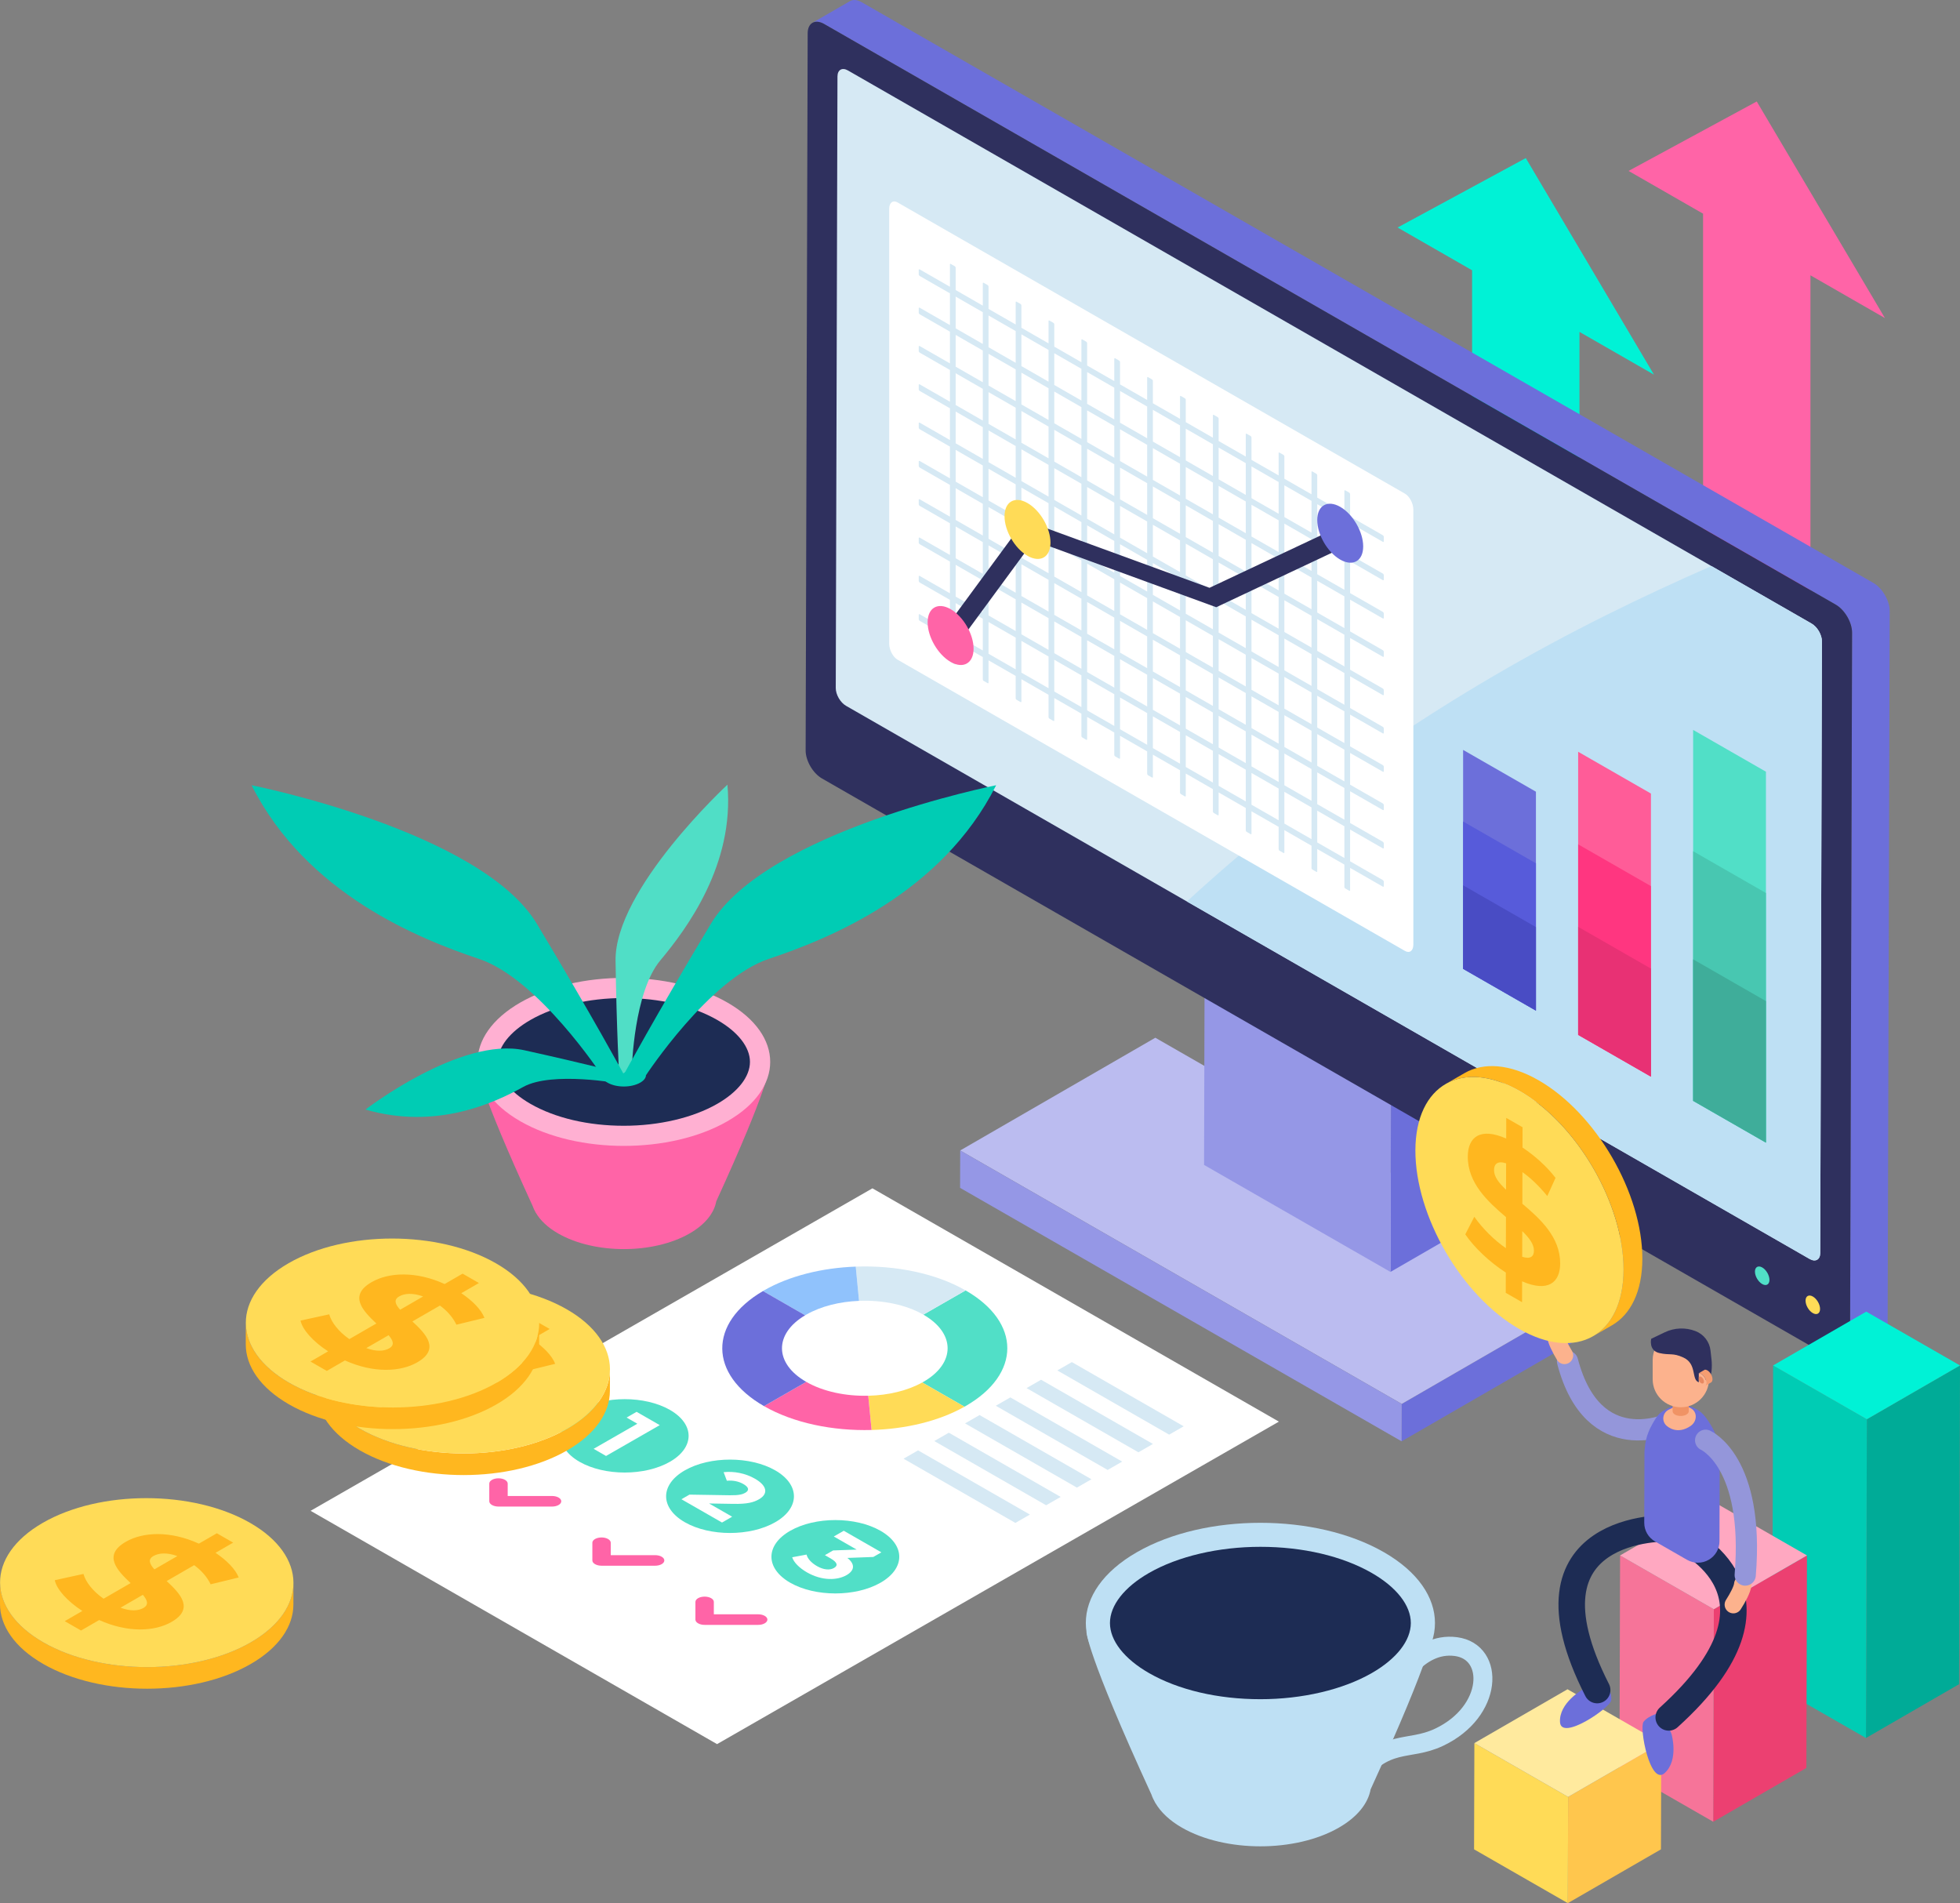 <?xml version="1.0" encoding="UTF-8"?>
<svg width="103px" height="100px" viewBox="0 0 103 100" version="1.1" xmlns="http://www.w3.org/2000/svg" xmlns:xlink="http://www.w3.org/1999/xlink">
    <rect x="0" y="0" width="103" height="100" fill="#808080" stroke="none"/>
    <title>Group 82</title>
    <g id="Page-1" stroke="none" stroke-width="1" fill="none" fill-rule="evenodd">
        <g id="Mining-and-construction" transform="translate(-533, -212)">
            <g id="Group-82" transform="translate(533, 212)">
                <polyline id="Fill-6" fill="#00F2D6" points="86.918 19.687 80.182 8.306 73.445 11.955 77.36 14.202 77.36 40.861 83.003 44.099 83.003 17.44 86.918 19.687"></polyline>
                <polyline id="Fill-7" fill="#FF64A7" points="99.055 16.713 92.319 5.332 85.583 8.981 89.498 11.228 89.498 37.886 95.141 41.125 95.141 14.466 99.055 16.713"></polyline>
                <polyline id="Fill-8" fill="#6C6FDA" points="73.662 73.768 83.916 67.844 83.91 69.809 73.656 75.733 73.662 73.768"></polyline>
                <polyline id="Fill-9" fill="#BBBCF0" points="50.459 60.451 60.713 54.527 83.916 67.844 73.662 73.768 50.459 60.451"></polyline>
                <polyline id="Fill-10" fill="#9597E6" points="73.662 73.768 73.656 75.733 50.453 62.416 50.459 60.451 73.662 73.768"></polyline>
                <polyline id="Fill-11" fill="#6C6FDA" points="73.107 53.845 76.304 51.999 76.267 64.986 73.07 66.833 73.107 53.845"></polyline>
                <polyline id="Fill-12" fill="#9597E6" points="73.107 53.845 73.07 66.833 63.274 61.21 63.311 48.223 73.107 53.845"></polyline>
                <path d="M98.445,30.628 L45.285,0.118 C45.045,-0.02 44.827,-0.033 44.67,0.058 L42.695,1.199 C42.852,1.109 43.07,1.121 43.309,1.259 L96.47,31.769 C96.945,32.043 97.331,32.704 97.329,33.248 L97.222,70.927 C97.221,71.197 97.125,71.386 96.971,71.475 L98.946,70.334 C99.101,70.245 99.196,70.055 99.197,69.785 L99.305,32.106 C99.306,31.563 98.921,30.901 98.445,30.628" id="Fill-13" fill="#6C6FDA"></path>
                <path d="M96.47,31.769 C96.945,32.043 97.331,32.704 97.329,33.248 L97.222,70.927 C97.22,71.471 96.832,71.688 96.356,71.415 L43.197,40.905 C42.72,40.632 42.335,39.971 42.337,39.427 L42.444,1.747 C42.446,1.204 42.833,0.986 43.309,1.259 L96.47,31.769" id="Fill-14" fill="#2F305E"></path>
                <path d="M95.266,68.125 C95.477,68.246 95.647,68.538 95.646,68.779 C95.645,69.02 95.475,69.117 95.264,68.995 C95.054,68.876 94.883,68.583 94.884,68.341 C94.884,68.1 95.057,68.005 95.266,68.125" id="Fill-15" fill="#FFDB57"></path>
                <path d="M95.745,33.705 L95.655,65.843 C95.652,66.188 95.409,66.327 95.103,66.155 L44.467,37.091 C44.161,36.918 43.917,36.497 43.92,36.149 L44.01,4.015 C44.013,3.667 44.257,3.527 44.562,3.703 L89.937,29.743 L95.198,32.764 C95.504,32.939 95.748,33.36 95.745,33.705" id="Fill-16" fill="#D6E9F4"></path>
                <path d="M95.745,33.705 L95.655,65.843 C95.652,66.188 95.409,66.327 95.103,66.155 L62.373,47.368 C68.919,41.338 76.474,36.272 84.404,32.323 C86.228,31.415 88.075,30.557 89.937,29.743 L95.198,32.764 C95.504,32.939 95.748,33.36 95.745,33.705" id="Fill-17" fill="#BEE0F4"></path>
                <path d="M92.607,66.598 C92.818,66.719 92.987,67.011 92.987,67.253 C92.986,67.494 92.815,67.591 92.604,67.469 C92.395,67.349 92.224,67.056 92.224,66.815 C92.225,66.574 92.397,66.478 92.607,66.598" id="Fill-18" fill="#51DFC7"></path>
                <path d="M73.832,49.966 L47.169,34.664 C46.926,34.524 46.728,34.149 46.728,33.826 L46.728,10.969 C46.728,10.646 46.926,10.498 47.169,10.637 L73.832,25.939 C74.075,26.079 74.273,26.454 74.273,26.778 L74.273,49.635 C74.273,49.958 74.075,50.106 73.832,49.966" id="Fill-19" fill="#FFFFFF"></path>
                <path d="M70.649,28.978 L69.222,28.159 L69.222,26.491 L70.649,27.31 L70.649,28.978 Z M70.649,30.991 L69.222,30.172 L69.222,28.504 L70.649,29.323 L70.649,30.991 Z M70.649,33.004 L69.222,32.185 L69.222,30.517 L70.649,31.336 L70.649,33.004 Z M70.649,35.017 L69.222,34.199 L69.222,32.531 L70.649,33.35 L70.649,35.017 Z M70.649,37.031 L69.222,36.212 L69.222,34.544 L70.649,35.363 L70.649,37.031 Z M70.649,39.044 L69.222,38.226 L69.222,36.558 L70.649,37.376 L70.649,39.044 Z M70.649,41.058 L69.222,40.239 L69.222,38.571 L70.649,39.39 L70.649,41.058 Z M70.649,43.071 L69.222,42.252 L69.222,40.584 L70.649,41.403 L70.649,43.071 Z M70.649,45.084 L69.222,44.265 L69.222,42.597 L70.649,43.416 L70.649,45.084 Z M67.495,43.274 L67.495,41.606 L68.921,42.425 L68.921,44.093 L67.495,43.274 Z M65.767,42.283 L65.767,40.615 L67.194,41.433 L67.194,43.101 L65.767,42.283 Z M64.04,41.291 L64.04,39.623 L65.466,40.442 L65.466,42.11 L64.04,41.291 Z M62.313,40.3 L62.313,38.632 L63.739,39.451 L63.739,41.118 L62.313,40.3 Z M60.585,39.308 L60.585,37.64 L62.012,38.459 L62.012,40.127 L60.585,39.308 Z M58.858,38.317 L58.858,36.649 L60.285,37.468 L60.285,39.136 L58.858,38.317 Z M57.13,37.326 L57.13,35.658 L58.557,36.476 L58.557,38.144 L57.13,37.326 Z M55.403,36.334 L55.403,34.666 L56.829,35.485 L56.829,37.153 L55.403,36.334 Z M53.676,35.343 L53.676,33.675 L55.102,34.494 L55.102,36.161 L53.676,35.343 Z M51.948,34.351 L51.948,32.683 L53.375,33.502 L53.375,35.17 L51.948,34.351 Z M50.221,33.36 L50.221,31.692 L51.647,32.511 L51.647,34.179 L50.221,33.36 Z M50.221,29.679 L51.647,30.497 L51.647,32.165 L50.221,31.347 L50.221,29.679 Z M50.221,27.665 L51.647,28.484 L51.647,30.152 L50.221,29.333 L50.221,27.665 Z M50.221,25.652 L51.647,26.471 L51.647,28.139 L50.221,27.32 L50.221,25.652 Z M50.221,23.639 L51.647,24.457 L51.647,26.125 L50.221,25.307 L50.221,23.639 Z M50.221,21.625 L51.647,22.444 L51.647,24.112 L50.221,23.293 L50.221,21.625 Z M50.221,19.612 L51.647,20.431 L51.647,22.099 L50.221,21.28 L50.221,19.612 Z M50.221,17.599 L51.647,18.417 L51.647,20.085 L50.221,19.267 L50.221,17.599 Z M50.221,15.585 L51.647,16.404 L51.647,18.072 L50.221,17.253 L50.221,15.585 Z M53.375,17.396 L53.375,19.064 L51.948,18.245 L51.948,16.577 L53.375,17.396 Z M55.102,18.387 L55.102,20.055 L53.676,19.236 L53.676,17.568 L55.102,18.387 Z M56.829,19.379 L56.829,21.047 L55.403,20.228 L55.403,18.56 L56.829,19.379 Z M58.557,20.37 L58.557,22.038 L57.13,21.219 L57.13,19.551 L58.557,20.37 Z M60.285,21.361 L60.285,23.029 L58.858,22.21 L58.858,20.543 L60.285,21.361 Z M62.012,22.353 L62.012,24.021 L60.585,23.202 L60.585,21.534 L62.012,22.353 Z M63.739,23.344 L63.739,25.012 L62.313,24.193 L62.313,22.525 L63.739,23.344 Z M65.466,24.335 L65.466,26.004 L64.04,25.185 L64.04,23.517 L65.466,24.335 Z M67.194,25.327 L67.194,26.995 L65.767,26.176 L65.767,24.508 L67.194,25.327 Z M67.495,29.181 L67.495,27.513 L68.921,28.332 L68.921,30 L67.495,29.181 Z M67.495,31.194 L67.495,29.526 L68.921,30.345 L68.921,32.013 L67.495,31.194 Z M67.495,33.207 L67.495,31.54 L68.921,32.358 L68.921,34.026 L67.495,33.207 Z M67.495,35.221 L67.495,33.553 L68.921,34.372 L68.921,36.04 L67.495,35.221 Z M67.495,37.234 L67.495,35.566 L68.921,36.385 L68.921,38.053 L67.495,37.234 Z M67.495,39.247 L67.495,37.579 L68.921,38.398 L68.921,40.066 L67.495,39.247 Z M67.495,39.593 L68.921,40.411 L68.921,42.079 L67.495,41.261 L67.495,39.593 Z M65.767,38.601 L67.194,39.42 L67.194,41.088 L65.767,40.269 L65.767,38.601 Z M64.04,37.61 L65.466,38.429 L65.466,40.096 L64.04,39.278 L64.04,37.61 Z M62.313,36.619 L63.739,37.437 L63.739,39.105 L62.313,38.286 L62.313,36.619 Z M60.585,35.627 L62.012,36.446 L62.012,38.114 L60.585,37.295 L60.585,35.627 Z M58.858,34.636 L60.285,35.454 L60.285,37.122 L58.858,36.304 L58.858,34.636 Z M57.13,33.644 L58.557,34.463 L58.557,36.131 L57.13,35.312 L57.13,33.644 Z M55.403,32.653 L56.829,33.472 L56.829,35.139 L55.403,34.321 L55.403,32.653 Z M53.676,31.661 L55.102,32.48 L55.102,34.148 L53.676,33.329 L53.676,31.661 Z M53.375,31.489 L53.375,33.157 L51.948,32.338 L51.948,30.67 L53.375,31.489 Z M53.375,29.476 L53.375,31.144 L51.948,30.325 L51.948,28.657 L53.375,29.476 Z M53.375,27.462 L53.375,29.13 L51.948,28.311 L51.948,26.643 L53.375,27.462 Z M53.375,25.449 L53.375,27.117 L51.948,26.298 L51.948,24.63 L53.375,25.449 Z M53.375,23.435 L53.375,25.103 L51.948,24.285 L51.948,22.617 L53.375,23.435 Z M53.375,21.422 L53.375,23.09 L51.948,22.271 L51.948,20.603 L53.375,21.422 Z M53.375,21.077 L51.948,20.258 L51.948,18.59 L53.375,19.409 L53.375,21.077 Z M55.102,22.068 L53.676,21.25 L53.676,19.582 L55.102,20.4 L55.102,22.068 Z M56.829,23.06 L55.403,22.241 L55.403,20.573 L56.829,21.392 L56.829,23.06 Z M58.557,24.051 L57.13,23.232 L57.13,21.565 L58.557,22.383 L58.557,24.051 Z M60.285,25.043 L58.858,24.224 L58.858,22.556 L60.285,23.375 L60.285,25.043 Z M62.012,26.034 L60.585,25.215 L60.585,23.547 L62.012,24.366 L62.012,26.034 Z M63.739,27.025 L62.313,26.207 L62.313,24.539 L63.739,25.357 L63.739,27.025 Z M65.466,28.017 L64.04,27.198 L64.04,25.53 L65.466,26.349 L65.466,28.017 Z M65.767,28.19 L65.767,26.522 L67.194,27.34 L67.194,29.008 L65.767,28.19 Z M65.767,30.203 L65.767,28.535 L67.194,29.354 L67.194,31.022 L65.767,30.203 Z M65.767,32.216 L65.767,30.548 L67.194,31.367 L67.194,33.035 L65.767,32.216 Z M65.767,34.229 L65.767,32.561 L67.194,33.38 L67.194,35.048 L65.767,34.229 Z M65.767,36.243 L65.767,34.575 L67.194,35.393 L67.194,37.061 L65.767,36.243 Z M65.767,36.588 L67.194,37.407 L67.194,39.075 L65.767,38.256 L65.767,36.588 Z M64.04,35.596 L65.466,36.415 L65.466,38.083 L64.04,37.265 L64.04,35.596 Z M62.313,34.605 L63.739,35.424 L63.739,37.092 L62.313,36.273 L62.313,34.605 Z M60.585,33.614 L62.012,34.433 L62.012,36.101 L60.585,35.282 L60.585,33.614 Z M58.858,32.622 L60.285,33.441 L60.285,35.109 L58.858,34.29 L58.858,32.622 Z M57.13,31.631 L58.557,32.45 L58.557,34.118 L57.13,33.299 L57.13,31.631 Z M55.403,30.64 L56.829,31.458 L56.829,33.126 L55.403,32.308 L55.403,30.64 Z M55.102,30.467 L55.102,32.135 L53.676,31.316 L53.676,29.648 L55.102,30.467 Z M55.102,28.453 L55.102,30.121 L53.676,29.303 L53.676,27.635 L55.102,28.453 Z M55.102,26.44 L55.102,28.108 L53.676,27.29 L53.676,25.621 L55.102,26.44 Z M55.102,24.427 L55.102,26.095 L53.676,25.276 L53.676,23.608 L55.102,24.427 Z M55.102,24.082 L53.676,23.263 L53.676,21.595 L55.102,22.414 L55.102,24.082 Z M56.829,25.073 L55.403,24.254 L55.403,22.586 L56.829,23.405 L56.829,25.073 Z M58.557,26.065 L57.13,25.246 L57.13,23.578 L58.557,24.397 L58.557,26.065 Z M60.285,27.056 L58.858,26.237 L58.858,24.569 L60.285,25.388 L60.285,27.056 Z M62.012,28.047 L60.585,27.228 L60.585,25.56 L62.012,26.379 L62.012,28.047 Z M63.739,29.039 L62.313,28.22 L62.313,26.552 L63.739,27.371 L63.739,29.039 Z M64.04,29.211 L64.04,27.543 L65.466,28.362 L65.466,30.03 L64.04,29.211 Z M64.04,31.225 L64.04,29.557 L65.466,30.375 L65.466,32.043 L64.04,31.225 Z M64.04,33.238 L64.04,31.57 L65.466,32.389 L65.466,34.057 L64.04,33.238 Z M64.04,33.583 L65.466,34.402 L65.466,36.07 L64.04,35.251 L64.04,33.583 Z M62.313,32.592 L63.739,33.411 L63.739,35.078 L62.313,34.26 L62.313,32.592 Z M60.585,31.601 L62.012,32.419 L62.012,34.087 L60.585,33.268 L60.585,31.601 Z M58.858,30.609 L60.285,31.428 L60.285,33.096 L58.858,32.277 L58.858,30.609 Z M57.13,29.618 L58.557,30.436 L58.557,32.104 L57.13,31.285 L57.13,29.618 Z M56.829,29.445 L56.829,31.113 L55.403,30.294 L55.403,28.626 L56.829,29.445 Z M56.829,27.432 L56.829,29.1 L55.403,28.281 L55.403,26.613 L56.829,27.432 Z M56.829,27.086 L55.403,26.268 L55.403,24.6 L56.829,25.418 L56.829,27.086 Z M58.557,28.078 L57.13,27.259 L57.13,25.591 L58.557,26.41 L58.557,28.078 Z M60.285,29.069 L58.858,28.25 L58.858,26.583 L60.285,27.401 L60.285,29.069 Z M62.012,30.06 L60.585,29.242 L60.585,27.574 L62.012,28.393 L62.012,30.06 Z M62.313,30.233 L62.313,28.565 L63.739,29.384 L63.739,31.052 L62.313,30.233 Z M62.313,30.578 L63.739,31.397 L63.739,33.065 L62.313,32.247 L62.313,30.578 Z M60.585,29.587 L62.012,30.406 L62.012,32.074 L60.585,31.255 L60.585,29.587 Z M58.557,30.091 L57.13,29.272 L57.13,27.604 L58.557,28.423 L58.557,30.091 Z M58.858,28.596 L60.285,29.415 L60.285,31.082 L58.858,30.264 L58.858,28.596 Z M68.921,26.318 L68.921,27.986 L67.495,27.168 L67.495,25.5 L68.921,26.318 Z M72.668,28.469 C72.697,28.485 72.721,28.472 72.721,28.438 L72.721,28.215 C72.721,28.181 72.697,28.14 72.668,28.123 L70.949,27.137 L70.949,25.965 C70.949,25.936 70.929,25.9 70.903,25.885 L70.695,25.766 C70.669,25.751 70.649,25.763 70.649,25.792 L70.649,26.964 L69.222,26.146 L69.222,24.974 C69.222,24.944 69.201,24.909 69.176,24.894 L68.968,24.775 C68.942,24.76 68.921,24.772 68.921,24.801 L68.921,25.973 L67.495,25.154 L67.495,23.982 C67.495,23.953 67.474,23.917 67.449,23.903 L67.24,23.783 C67.214,23.768 67.194,23.78 67.194,23.81 L67.194,24.981 L65.767,24.163 L65.767,22.991 C65.767,22.962 65.747,22.926 65.721,22.911 L65.513,22.792 C65.487,22.777 65.466,22.789 65.466,22.818 L65.466,23.99 L64.04,23.172 L64.04,22 C64.04,21.97 64.019,21.935 63.994,21.92 L63.785,21.8 C63.76,21.786 63.739,21.798 63.739,21.827 L63.739,22.999 L62.313,22.18 L62.313,21.008 C62.313,20.979 62.292,20.943 62.266,20.928 L62.058,20.809 C62.032,20.794 62.012,20.806 62.012,20.835 L62.012,22.007 L60.585,21.189 L60.585,20.017 C60.585,19.987 60.565,19.952 60.539,19.937 L60.33,19.817 C60.305,19.803 60.285,19.815 60.285,19.844 L60.285,21.016 L58.858,20.197 L58.858,19.025 C58.858,18.996 58.837,18.96 58.812,18.946 L58.603,18.826 C58.578,18.811 58.557,18.823 58.557,18.853 L58.557,20.024 L57.13,19.206 L57.13,18.034 C57.13,18.004 57.109,17.969 57.084,17.954 L56.876,17.834 C56.85,17.82 56.829,17.832 56.829,17.861 L56.829,19.033 L55.403,18.214 L55.403,17.043 C55.403,17.013 55.382,16.978 55.357,16.963 L55.148,16.843 C55.123,16.829 55.102,16.841 55.102,16.87 L55.102,18.042 L53.676,17.223 L53.676,16.051 C53.676,16.022 53.655,15.986 53.629,15.971 L53.421,15.852 C53.395,15.837 53.375,15.849 53.375,15.878 L53.375,17.05 L51.948,16.232 L51.948,15.06 C51.948,15.03 51.927,14.995 51.902,14.98 L51.693,14.86 C51.668,14.846 51.647,14.858 51.647,14.887 L51.647,16.059 L50.221,15.24 L50.221,14.068 C50.221,14.039 50.2,14.003 50.174,13.989 L49.966,13.869 C49.941,13.854 49.92,13.866 49.92,13.896 L49.92,15.067 L48.333,14.157 C48.304,14.14 48.28,14.154 48.28,14.187 L48.28,14.41 C48.28,14.444 48.304,14.485 48.333,14.502 L49.92,15.413 L49.92,17.081 L48.333,16.17 C48.304,16.153 48.28,16.167 48.28,16.201 L48.28,16.423 C48.28,16.457 48.304,16.499 48.333,16.516 L49.92,17.426 L49.92,19.094 L48.333,18.184 C48.304,18.167 48.28,18.18 48.28,18.214 L48.28,18.437 C48.28,18.471 48.304,18.512 48.333,18.529 L49.92,19.44 L49.92,21.107 L48.333,20.197 C48.304,20.18 48.28,20.194 48.28,20.228 L48.28,20.45 C48.28,20.484 48.304,20.525 48.333,20.542 L49.92,21.453 L49.92,23.121 L48.333,22.21 C48.304,22.193 48.28,22.207 48.28,22.241 L48.28,22.463 C48.28,22.497 48.304,22.538 48.333,22.555 L49.92,23.466 L49.92,25.134 L48.333,24.223 C48.304,24.206 48.28,24.22 48.28,24.254 L48.28,24.476 C48.28,24.51 48.304,24.552 48.333,24.569 L49.92,25.479 L49.92,27.147 L48.333,26.237 C48.304,26.22 48.28,26.233 48.28,26.267 L48.28,26.49 C48.28,26.524 48.304,26.565 48.333,26.582 L49.92,27.493 L49.92,29.16 L48.333,28.25 C48.304,28.233 48.28,28.247 48.28,28.281 L48.28,28.503 C48.28,28.537 48.304,28.579 48.333,28.595 L49.92,29.506 L49.92,31.174 L48.333,30.263 C48.304,30.246 48.28,30.26 48.28,30.294 L48.28,30.517 C48.28,30.55 48.304,30.592 48.333,30.609 L49.92,31.519 L49.92,33.187 L48.333,32.277 C48.304,32.26 48.28,32.274 48.28,32.307 L48.28,32.53 C48.28,32.564 48.304,32.605 48.333,32.622 L49.92,33.532 L49.92,34.706 C49.92,34.736 49.941,34.771 49.966,34.786 L50.174,34.906 C50.2,34.92 50.221,34.908 50.221,34.879 L50.221,33.705 L51.647,34.524 L51.647,35.698 C51.647,35.727 51.668,35.763 51.693,35.777 L51.902,35.897 C51.927,35.912 51.948,35.9 51.948,35.87 L51.948,34.697 L53.375,35.515 L53.375,36.689 C53.375,36.719 53.395,36.754 53.421,36.769 L53.629,36.888 C53.655,36.903 53.676,36.891 53.676,36.862 L53.676,35.688 L55.102,36.507 L55.102,37.681 C55.102,37.71 55.123,37.745 55.148,37.76 L55.357,37.88 C55.382,37.895 55.403,37.883 55.403,37.853 L55.403,36.679 L56.829,37.498 L56.829,38.672 C56.829,38.702 56.85,38.737 56.876,38.752 L57.084,38.871 C57.109,38.886 57.13,38.874 57.13,38.845 L57.13,37.671 L58.557,38.489 L58.557,39.663 C58.557,39.693 58.578,39.728 58.603,39.743 L58.812,39.863 C58.837,39.877 58.858,39.865 58.858,39.836 L58.858,38.662 L60.285,39.481 L60.285,40.655 C60.285,40.684 60.305,40.72 60.33,40.735 L60.539,40.854 C60.565,40.869 60.585,40.857 60.585,40.828 L60.585,39.654 L62.012,40.472 L62.012,41.646 C62.012,41.676 62.032,41.711 62.058,41.726 L62.266,41.846 C62.292,41.86 62.313,41.848 62.313,41.819 L62.313,40.645 L63.739,41.464 L63.739,42.638 C63.739,42.667 63.76,42.703 63.785,42.718 L63.994,42.837 C64.019,42.852 64.04,42.84 64.04,42.811 L64.04,41.637 L65.466,42.455 L65.466,43.629 C65.466,43.659 65.487,43.694 65.513,43.709 L65.721,43.828 C65.747,43.843 65.767,43.831 65.767,43.802 L65.767,42.628 L67.194,43.447 L67.194,44.621 C67.194,44.65 67.214,44.685 67.24,44.7 L67.449,44.82 C67.474,44.834 67.495,44.822 67.495,44.793 L67.495,43.619 L68.921,44.438 L68.921,45.612 C68.921,45.641 68.942,45.677 68.968,45.692 L69.176,45.811 C69.201,45.826 69.222,45.814 69.222,45.785 L69.222,44.611 L70.649,45.429 L70.649,46.603 C70.649,46.633 70.669,46.668 70.695,46.683 L70.903,46.803 C70.929,46.817 70.949,46.805 70.949,46.776 L70.949,45.602 L72.668,46.588 C72.697,46.605 72.721,46.591 72.721,46.557 L72.721,46.335 C72.721,46.301 72.697,46.26 72.668,46.243 L70.949,45.257 L70.949,43.589 L72.668,44.575 C72.697,44.592 72.721,44.578 72.721,44.544 L72.721,44.322 C72.721,44.288 72.697,44.246 72.668,44.229 L70.949,43.243 L70.949,41.576 L72.668,42.561 C72.697,42.579 72.721,42.565 72.721,42.531 L72.721,42.308 C72.721,42.274 72.697,42.233 72.668,42.216 L70.949,41.23 L70.949,39.562 L72.668,40.548 C72.697,40.565 72.721,40.552 72.721,40.518 L72.721,40.295 C72.721,40.261 72.697,40.22 72.668,40.203 L70.949,39.217 L70.949,37.549 L72.668,38.535 C72.697,38.552 72.721,38.538 72.721,38.504 L72.721,38.282 C72.721,38.248 72.697,38.207 72.668,38.19 L70.949,37.203 L70.949,35.535 L72.668,36.522 C72.697,36.539 72.721,36.525 72.721,36.491 L72.721,36.269 C72.721,36.235 72.697,36.193 72.668,36.176 L70.949,35.19 L70.949,33.522 L72.668,34.508 C72.697,34.525 72.721,34.512 72.721,34.478 L72.721,34.255 C72.721,34.221 72.697,34.18 72.668,34.163 L70.949,33.177 L70.949,31.509 L72.668,32.495 C72.697,32.512 72.721,32.498 72.721,32.464 L72.721,32.242 C72.721,32.208 72.697,32.167 72.668,32.15 L70.949,31.164 L70.949,29.496 L72.668,30.482 C72.697,30.499 72.721,30.485 72.721,30.451 L72.721,30.229 C72.721,30.195 72.697,30.154 72.668,30.137 L70.949,29.15 L70.949,27.482 L72.668,28.469 L72.668,28.469 Z" id="Fill-20" fill="#D6E9F4"></path>
                <polyline id="Fill-21" fill="#2F305E" points="50.251 33.946 49.593 33.121 53.847 27.337 63.561 30.886 70.389 27.67 70.904 28.615 63.914 31.907 54.326 28.404 50.251 33.946"></polyline>
                <path d="M48.748,32.7 C48.748,31.935 49.288,31.625 49.955,32.007 C50.622,32.39 51.163,33.321 51.163,34.086 C51.163,34.851 50.622,35.162 49.955,34.779 C49.288,34.396 48.748,33.466 48.748,32.7" id="Fill-22" fill="#FF64A7"></path>
                <path d="M52.789,27.126 C52.789,26.361 53.33,26.051 53.997,26.433 C54.664,26.816 55.204,27.747 55.204,28.512 C55.204,29.278 54.664,29.588 53.997,29.205 C53.33,28.822 52.789,27.892 52.789,27.126" id="Fill-23" fill="#FFDB57"></path>
                <path d="M69.222,27.325 C69.222,26.559 69.763,26.249 70.43,26.632 C71.097,27.015 71.637,27.945 71.637,28.711 C71.637,29.476 71.097,29.787 70.43,29.404 C69.763,29.021 69.222,28.09 69.222,27.325" id="Fill-24" fill="#6C6FDA"></path>
                <polyline id="Fill-25" fill="#6C6FDA" points="80.715 53.103 76.888 50.907 76.888 39.404 80.715 41.6 80.715 53.103"></polyline>
                <polyline id="Fill-26" fill="#FF5C98" points="86.759 56.572 82.933 54.376 82.933 39.501 86.759 41.697 86.759 56.572"></polyline>
                <polyline id="Fill-27" fill="#51DFC7" points="92.802 60.04 88.976 57.844 88.976 38.353 92.802 40.549 92.802 60.04"></polyline>
                <polyline id="Fill-28" fill="#575BDA" points="80.715 53.103 76.888 50.907 76.888 43.166 80.715 45.362 80.715 53.103"></polyline>
                <polyline id="Fill-29" fill="#FF3680" points="86.759 56.572 82.933 54.376 82.933 44.365 86.759 46.561 86.759 56.572"></polyline>
                <polyline id="Fill-30" fill="#48C7B1" points="92.802 60.04 88.976 57.844 88.976 44.727 92.802 46.923 92.802 60.04"></polyline>
                <polyline id="Fill-31" fill="#494CC4" points="80.715 53.103 76.888 50.907 76.888 46.518 80.715 48.714 80.715 53.103"></polyline>
                <polyline id="Fill-32" fill="#E83174" points="86.759 56.572 82.933 54.376 82.933 48.7 86.759 50.895 86.759 56.572"></polyline>
                <polyline id="Fill-33" fill="#3FAD9A" points="92.802 60.04 88.976 57.844 88.976 50.407 92.802 52.603 92.802 60.04"></polyline>
                <polyline id="Fill-34" fill="#FFFFFF" points="37.682 91.644 16.322 79.385 45.847 62.44 67.207 74.699 37.682 91.644"></polyline>
                <path d="M30.454,74.082 C31.765,73.33 33.892,73.33 35.204,74.082 C36.515,74.835 36.515,76.056 35.204,76.809 C33.892,77.562 31.765,77.562 30.454,76.809 C29.142,76.056 29.142,74.835 30.454,74.082" id="Fill-35" fill="#51DFC7"></path>
                <path d="M35.989,77.259 C37.3,76.506 39.427,76.506 40.738,77.259 C42.05,78.012 42.05,79.233 40.739,79.985 C39.427,80.738 37.3,80.738 35.989,79.985 C34.677,79.233 34.677,78.012 35.989,77.259" id="Fill-36" fill="#51DFC7"></path>
                <path d="M41.524,80.436 C42.835,79.683 44.962,79.683 46.274,80.436 C47.585,81.189 47.585,82.409 46.274,83.162 C44.962,83.915 42.835,83.915 41.524,83.162 C40.212,82.409 40.212,81.189 41.524,80.436" id="Fill-37" fill="#51DFC7"></path>
                <polyline id="Fill-38" fill="#FFFFFF" points="34.671 74.883 31.848 76.503 31.195 76.128 33.493 74.809 32.929 74.485 33.453 74.184 34.671 74.883"></polyline>
                <path d="M38.475,79.695 L37.943,80.001 L35.809,78.777 L36.233,78.534 L38.35,78.568 C38.838,78.575 39.028,78.517 39.164,78.439 C39.386,78.311 39.362,78.149 39.064,77.978 C38.822,77.839 38.523,77.774 38.197,77.805 L38.027,77.355 C38.563,77.297 39.164,77.406 39.673,77.698 C40.302,78.059 40.398,78.485 39.886,78.779 C39.612,78.936 39.285,79.036 38.523,79.02 L37.261,78.999 L38.475,79.695" id="Fill-39" fill="#FFFFFF"></path>
                <path d="M44.486,82.765 C44.01,83.039 43.208,83.078 42.405,82.618 C42.01,82.391 41.712,82.094 41.631,81.826 L42.385,81.685 C42.437,81.9 42.643,82.125 42.938,82.293 C43.264,82.481 43.599,82.521 43.829,82.388 C44.042,82.266 44.018,82.099 43.647,81.886 L43.349,81.715 L43.78,81.467 L45.018,81.423 L43.817,80.734 L44.341,80.433 L46.317,81.567 L45.893,81.81 L44.53,81.861 C44.958,82.198 44.901,82.527 44.486,82.765" id="Fill-40" fill="#FFFFFF"></path>
                <line x1="45.389" y1="70.876" x2="45.389" y2="70.876" id="Fill-41" fill="#51DFC7"></line>
                <path d="M50.741,73.883 L50.684,73.916 L48.464,72.642 L48.487,72.629 C48.499,72.622 48.512,72.617 48.524,72.61 C50.223,71.635 50.223,70.053 48.524,69.078 L50.743,67.804 C53.668,69.483 53.665,72.204 50.741,73.883" id="Fill-42" fill="#51DFC7"></path>
                <path d="M50.684,73.916 C49.32,74.683 47.573,75.089 45.802,75.138 L45.627,73.338 C45.636,73.338 45.645,73.338 45.654,73.338 C46.674,73.311 47.677,73.078 48.464,72.642 L50.684,73.916" id="Fill-43" fill="#FFDB57"></path>
                <path d="M50.743,67.804 L48.524,69.078 C47.602,68.549 46.375,68.308 45.168,68.352 C45.159,68.352 45.152,68.353 45.143,68.353 L44.97,66.554 C47.043,66.479 49.16,66.896 50.743,67.804" id="Fill-44" fill="#D6E9F4"></path>
                <path d="M45.143,68.353 C44.132,68.393 43.142,68.634 42.369,69.078 L42.312,69.111 L40.095,67.838 C40.113,67.828 40.131,67.815 40.149,67.804 C41.491,67.034 43.215,66.618 44.97,66.554 L45.143,68.353" id="Fill-45" fill="#90C2FC"></path>
                <path d="M45.802,75.138 C43.768,75.194 41.703,74.776 40.149,73.884 L42.369,72.61 C43.263,73.123 44.452,73.368 45.627,73.338 L45.802,75.138" id="Fill-46" fill="#FF64A7"></path>
                <path d="M42.369,72.61 L40.149,73.884 C37.243,72.216 37.225,69.519 40.095,67.838 L42.312,69.111 C40.669,70.087 40.688,71.645 42.369,72.61" id="Fill-47" fill="#6C6FDA"></path>
                <polyline id="Fill-48" fill="#D6E9F4" points="61.441 75.383 55.563 72.009 56.327 71.571 62.204 74.944 61.441 75.383"></polyline>
                <polyline id="Fill-49" fill="#D6E9F4" points="59.824 76.31 53.946 72.937 54.71 72.498 60.588 75.872 59.824 76.31"></polyline>
                <polyline id="Fill-50" fill="#D6E9F4" points="58.208 77.238 52.33 73.865 53.094 73.426 58.972 76.799 58.208 77.238"></polyline>
                <polyline id="Fill-51" fill="#D6E9F4" points="56.592 78.166 50.714 74.792 51.478 74.354 57.356 77.727 56.592 78.166"></polyline>
                <polyline id="Fill-52" fill="#D6E9F4" points="54.975 79.093 49.098 75.72 49.862 75.281 55.74 78.655 54.975 79.093"></polyline>
                <polyline id="Fill-53" fill="#D6E9F4" points="53.359 80.021 47.482 76.647 48.246 76.209 54.123 79.582 53.359 80.021"></polyline>
                <path d="M29.495,78.884 C29.495,78.73 29.278,78.606 29.011,78.606 L26.68,78.606 L26.68,77.955 C26.68,77.801 26.463,77.677 26.196,77.677 C25.929,77.677 25.712,77.801 25.712,77.955 L25.712,78.884 C25.712,78.96 25.767,79.03 25.854,79.08 C25.941,79.13 26.063,79.162 26.196,79.162 L29.011,79.162 C29.278,79.162 29.495,79.037 29.495,78.884" id="Fill-54" fill="#FF64A7"></path>
                <path d="M34.911,81.992 C34.911,81.839 34.695,81.715 34.427,81.715 L32.096,81.715 L32.096,81.063 C32.096,80.91 31.88,80.785 31.613,80.785 C31.345,80.785 31.129,80.91 31.129,81.063 L31.129,81.992 C31.129,82.069 31.183,82.139 31.271,82.189 C31.358,82.239 31.479,82.27 31.613,82.27 L34.427,82.27 C34.695,82.27 34.911,82.146 34.911,81.992" id="Fill-55" fill="#FF64A7"></path>
                <path d="M40.327,85.101 C40.327,84.948 40.111,84.823 39.844,84.823 L37.513,84.823 L37.513,84.172 C37.513,84.018 37.296,83.894 37.029,83.894 C36.762,83.894 36.545,84.018 36.545,84.172 L36.545,85.101 C36.545,85.178 36.599,85.247 36.687,85.297 C36.774,85.348 36.895,85.379 37.029,85.379 L39.844,85.379 C40.111,85.379 40.327,85.254 40.327,85.101" id="Fill-56" fill="#FF64A7"></path>
                <path d="M75.314,85.743 L66.205,87.492 L57.096,85.743 C57.096,85.743 57.064,86.797 60.513,94.302 C60.558,94.438 60.623,94.573 60.698,94.705 C60.704,94.718 60.71,94.73 60.716,94.743 L60.721,94.743 C60.999,95.215 61.459,95.659 62.115,96.035 C64.39,97.341 68.079,97.341 70.355,96.035 C71.338,95.471 71.894,94.756 72.028,94.02 C75.348,86.766 75.314,85.743 75.314,85.743" id="Fill-57" fill="#BEE0F4"></path>
                <path d="M59.748,81.558 C63.33,79.501 69.139,79.501 72.722,81.558 C76.305,83.614 76.305,86.948 72.722,89.004 C69.139,91.06 63.33,91.06 59.748,89.004 C56.165,86.948 56.165,83.614 59.748,81.558" id="Fill-58" fill="#BEE0F4"></path>
                <path d="M66.235,89.284 C64.004,89.284 61.925,88.797 60.382,87.911 C59.077,87.163 58.329,86.204 58.329,85.281 C58.329,84.357 59.077,83.399 60.382,82.65 C61.902,81.777 64.036,81.277 66.235,81.277 C68.466,81.277 70.544,81.765 72.087,82.65 C73.392,83.399 74.14,84.357 74.14,85.281 C74.14,86.204 73.392,87.163 72.087,87.911 C70.567,88.784 68.434,89.284 66.235,89.284" id="Fill-59" fill="#1D2C54"></path>
                <path d="M73.275,88.665 C73.275,88.665 74.443,86.245 76.511,86.52 C78.578,86.795 78.468,89.935 75.632,91.28 C73.972,92.067 72.849,91.268 71.088,93.547" id="Stroke-60" stroke="#BEE0F4" stroke-width="0.995"></path>
                <polyline id="Fill-61" fill="#00AB97" points="103 71.747 102.952 88.495 98.058 91.323 98.105 74.574 103 71.747"></polyline>
                <polyline id="Fill-62" fill="#00CCB4" points="98.105 74.574 98.058 91.323 93.131 88.495 93.179 71.747 98.105 74.574"></polyline>
                <polyline id="Fill-63" fill="#00F2D6" points="103 71.747 98.105 74.574 93.179 71.747 98.073 68.919 103 71.747"></polyline>
                <polyline id="Fill-64" fill="#EC4071" points="94.958 81.73 94.927 92.895 90.032 95.723 90.064 84.557 94.958 81.73"></polyline>
                <polyline id="Fill-65" fill="#F67499" points="90.064 84.557 90.032 95.723 85.105 92.895 85.137 81.73 90.064 84.557"></polyline>
                <polyline id="Fill-66" fill="#FFA8C1" points="94.958 81.73 90.064 84.557 85.137 81.73 90.032 78.902 94.958 81.73"></polyline>
                <polyline id="Fill-67" fill="#FFC64D" points="87.301 91.59 87.285 97.173 82.39 100 82.406 94.417 87.301 91.59"></polyline>
                <polyline id="Fill-68" fill="#FFDB57" points="82.406 94.417 82.39 100 77.464 97.173 77.48 91.59 82.406 94.417"></polyline>
                <polyline id="Fill-69" fill="#FFEA9E" points="87.301 91.59 82.406 94.417 77.48 91.59 82.374 88.762 87.301 91.59"></polyline>
                <path d="M40.395,56.185 L32.76,57.651 L25.124,56.185 C25.124,56.185 25.097,57.068 27.988,63.36 C28.026,63.474 28.081,63.586 28.143,63.697 C28.148,63.708 28.153,63.718 28.158,63.729 L28.162,63.729 C28.395,64.124 28.781,64.497 29.331,64.812 C31.238,65.907 34.331,65.907 36.238,64.812 C37.062,64.339 37.528,63.739 37.64,63.123 C40.424,57.043 40.395,56.185 40.395,56.185" id="Fill-70" fill="#FF64A7"></path>
                <path d="M27.346,52.676 C30.35,50.952 35.219,50.952 38.222,52.676 C41.226,54.4 41.226,57.194 38.222,58.918 C35.219,60.642 30.35,60.642 27.347,58.918 C24.343,57.194 24.343,54.4 27.346,52.676" id="Fill-71" fill="#FFB0D2"></path>
                <path d="M32.785,59.153 C30.914,59.153 29.172,58.745 27.878,58.002 C26.785,57.374 26.158,56.571 26.158,55.797 C26.158,55.023 26.785,54.22 27.878,53.592 C29.153,52.86 30.941,52.441 32.785,52.441 C34.655,52.441 36.397,52.85 37.69,53.592 C38.784,54.22 39.411,55.023 39.411,55.797 C39.411,56.571 38.784,57.375 37.69,58.002 C36.416,58.734 34.628,59.153 32.785,59.153" id="Fill-72" fill="#1D2C54"></path>
                <path d="M32.785,57.09 C32.457,57.09 32.152,57.018 31.926,56.888 C31.734,56.778 31.624,56.638 31.624,56.502 C31.624,56.367 31.734,56.226 31.926,56.116 C32.149,55.988 32.462,55.915 32.785,55.915 C33.112,55.915 33.417,55.986 33.643,56.116 C33.835,56.226 33.945,56.367 33.945,56.502 C33.945,56.638 33.835,56.778 33.643,56.888 C33.42,57.016 33.107,57.09 32.785,57.09" id="Fill-73" fill="#00CCB4"></path>
                <path d="M33.207,56.122 C33.207,56.122 33.308,52.13 34.697,50.468 C36.085,48.807 38.604,45.427 38.227,41.232 C38.227,41.232 32.293,46.721 32.348,50.485 C32.404,54.25 32.541,56.53 32.541,56.53 L33.207,56.122" id="Fill-74" fill="#50DEC6"></path>
                <path d="M31.624,56.502 C31.624,56.502 28.296,51.43 25.173,50.386 C22.051,49.341 16.094,46.972 13.221,41.26 C13.221,41.26 25.275,43.647 28.218,48.549 C31.161,53.451 32.809,56.502 32.809,56.502 L31.624,56.502" id="Fill-75" fill="#00CCB4"></path>
                <path d="M32.566,56.932 C32.566,56.932 29.007,56.277 27.502,57.11 C25.996,57.942 22.939,59.384 19.208,58.3 C19.208,58.3 24.208,54.445 27.56,55.186 C30.913,55.927 32.942,56.461 32.942,56.461 L32.566,56.932" id="Fill-76" fill="#00CCB4"></path>
                <path d="M33.945,56.502 C33.945,56.502 37.273,51.43 40.395,50.386 C43.518,49.341 49.474,46.972 52.348,41.26 C52.348,41.26 40.294,43.647 37.351,48.549 C34.408,53.451 32.76,56.502 32.76,56.502 L33.945,56.502" id="Fill-77" fill="#00CCB4"></path>
                <path d="M87.841,91.116 C87.841,91.116 88.237,92.487 87.477,93.167 C86.717,93.847 86.131,90.788 86.37,90.472 C86.609,90.155 87.348,89.867 87.445,90.119 C87.543,90.371 87.841,91.116 87.841,91.116" id="Fill-78" fill="#6C6FDA"></path>
                <path d="M83.171,88.776 C83.171,88.776 81.919,89.474 81.98,90.489 C82.04,91.504 84.619,89.737 84.672,89.345 C84.726,88.953 84.404,88.232 84.156,88.343 C83.908,88.454 83.171,88.776 83.171,88.776" id="Fill-79" fill="#6C6FDA"></path>
                <path d="M87.693,80.303 C87.693,80.303 79.444,80.008 83.933,88.804 M88.451,80.878 C88.451,80.878 94.866,83.76 87.693,90.24" id="Stroke-80" stroke="#1D2C54" stroke-width="1.393" stroke-linecap="round" stroke-linejoin="round"></path>
                <path d="M87.762,74.788 C87.762,74.788 83.725,76.69 82.375,71.53" id="Stroke-81" stroke="#9496DA" stroke-width="1.115" stroke-linecap="round" stroke-linejoin="round"></path>
                <path d="M90.373,76.319 L90.36,80.987 C90.359,81.388 90.144,81.758 89.795,81.959 C89.444,82.162 89.01,82.163 88.658,81.961 L86.975,80.995 C86.623,80.793 86.406,80.419 86.407,80.015 L86.418,76.293 C86.418,76.227 86.431,76.163 86.436,76.098 C86.479,75.468 86.703,75.013 87.034,74.493 C87.138,74.33 87.282,74.196 87.453,74.104 C87.553,74.05 87.647,74.002 87.722,73.963 C87.837,73.904 88.945,73.543 89.647,74.49 C90.053,75.037 90.375,75.711 90.373,76.319" id="Fill-82" fill="#6C6FDA"></path>
                <path d="M88.847,74.923 C89.183,74.692 89.216,74.206 88.863,74.001 C88.861,73.999 88.859,73.998 88.856,73.997 C88.689,73.9 88.515,73.852 88.358,73.834 C88.255,73.822 88.151,73.842 88.058,73.889 L87.665,74.087 C87.373,74.255 87.318,74.654 87.556,74.892 C87.643,74.978 88.144,75.406 88.847,74.923" id="Fill-83" fill="#FCB28D"></path>
                <path d="M88.621,73.189 C88.456,73.094 88.186,73.089 88.021,73.178 C87.855,73.266 87.856,73.439 88.021,73.534 C88.186,73.628 88.457,73.628 88.622,73.534 C88.787,73.439 88.786,73.283 88.621,73.189" id="Fill-84" fill="#FCA579"></path>
                <path d="M88.622,73.534 C88.457,73.628 88.186,73.628 88.021,73.534 C87.937,73.485 87.896,73.417 87.897,73.349 L87.897,73.349 L87.897,74.155 L87.897,74.156 C87.9,74.219 87.941,74.284 88.021,74.329 C88.186,74.424 88.457,74.424 88.622,74.329 C88.705,74.281 88.746,74.219 88.745,74.155 L88.745,74.155 L88.745,73.361 C88.745,73.423 88.704,73.486 88.622,73.534" id="Fill-85" fill="#F09365"></path>
                <path d="M88.744,73.349 C88.745,73.353 88.745,73.357 88.745,73.361 L88.745,73.349 L88.744,73.349" id="Fill-86" fill="#FCB28D"></path>
                <path d="M82.215,71.218 C82,70.858 81.765,70.408 81.749,70.132 M91.09,84.314 C91.315,83.96 91.562,83.516 91.586,83.241" id="Stroke-87" stroke="#FCB28D" stroke-width="0.918" stroke-linecap="round" stroke-linejoin="round"></path>
                <path d="M89.633,75.678 C89.633,75.678 92.205,76.803 91.713,82.762" id="Stroke-88" stroke="#9496DA" stroke-width="1.115" stroke-linecap="round" stroke-linejoin="round"></path>
                <path d="M89.807,71.459 L89.807,72.475 C89.807,73.287 89.145,73.945 88.329,73.945 C87.512,73.945 86.85,73.287 86.85,72.475 L86.85,71.459 C86.85,71.34 86.865,71.226 86.891,71.116 C86.898,71.087 86.905,71.058 86.915,71.03 C87.099,70.428 87.663,69.99 88.329,69.99 C88.737,69.99 89.106,70.154 89.374,70.42 C89.642,70.686 89.807,71.053 89.807,71.459" id="Fill-89" fill="#FCB28D"></path>
                <path d="M86.771,70.347 C86.771,70.347 86.626,70.965 87.199,71.095 C87.773,71.226 87.889,71.067 88.465,71.331 C89.196,71.668 88.868,72.501 89.272,72.631 L89.733,72.513 C89.977,72.429 89.973,71.725 89.945,71.47 L89.889,70.964 C89.839,70.504 89.536,70.111 89.103,69.943 C88.578,69.739 87.991,69.762 87.484,70.005 L86.771,70.347" id="Fill-90" fill="#2F305E"></path>
                <path d="M89.722,72.004 C89.676,71.978 89.633,71.966 89.596,71.967 L89.274,72.153 C89.311,72.152 89.354,72.164 89.4,72.19 C89.55,72.276 89.672,72.486 89.671,72.656 C89.671,72.741 89.64,72.802 89.591,72.83 L89.913,72.644 C89.962,72.616 89.993,72.556 89.993,72.47 C89.993,72.3 89.871,72.09 89.722,72.004" id="Fill-91" fill="#F59D71"></path>
                <path d="M89.4,72.19 C89.55,72.276 89.672,72.486 89.671,72.656 C89.671,72.828 89.548,72.897 89.398,72.812 C89.353,72.785 89.31,72.747 89.272,72.702 L89.274,72.153 C89.311,72.152 89.354,72.164 89.4,72.19" id="Fill-92" fill="#FCB28D"></path>
                <path d="M89.399,72.346 C89.348,72.317 89.299,72.319 89.273,72.357 L89.272,72.524 C89.286,72.56 89.307,72.596 89.335,72.626 C89.355,72.649 89.377,72.667 89.398,72.679 C89.452,72.71 89.505,72.705 89.53,72.66 C89.564,72.597 89.535,72.48 89.462,72.398 C89.442,72.376 89.42,72.359 89.399,72.346" id="Fill-93" fill="#E88861"></path>
                <path d="M32.054,71.954 L32.051,73.09 C32.048,74.219 31.301,75.346 29.81,76.207 C26.811,77.94 21.928,77.941 18.909,76.208 C17.389,75.336 16.63,74.191 16.633,73.047 L16.636,71.912 C16.633,73.055 17.392,74.2 18.912,75.072 C21.931,76.805 26.814,76.804 29.813,75.071 C31.305,74.21 32.051,73.083 32.054,71.954" id="Fill-94" fill="#FFB71F"></path>
                <path d="M29.78,68.794 C32.799,70.527 32.815,73.337 29.813,75.071 C26.814,76.804 21.931,76.805 18.912,75.072 C15.891,73.339 15.877,70.527 18.876,68.794 C21.878,67.061 26.759,67.061 29.78,68.794" id="Fill-95" fill="#FFDB57"></path>
                <path d="M22.967,73.25 C23.489,73.441 23.897,73.422 24.17,73.264 C24.468,73.092 24.38,72.857 24.141,72.572 L22.967,73.25 M24.747,71.235 L25.954,70.537 C25.4,70.336 24.972,70.375 24.691,70.537 C24.394,70.709 24.49,70.95 24.747,71.235 M25.391,71.85 C26.119,72.522 26.849,73.303 25.651,73.996 C24.765,74.507 23.351,74.576 21.845,73.898 L20.892,74.449 L20.035,73.957 L20.961,73.422 C20.166,72.906 19.615,72.286 19.511,71.805 L21.02,71.475 C21.135,71.904 21.519,72.39 22.076,72.778 L23.497,71.957 C22.776,71.279 22.029,70.488 23.245,69.785 C24.147,69.264 25.581,69.197 27.085,69.884 L28.029,69.339 L28.886,69.831 L27.96,70.366 C28.549,70.763 29.003,71.22 29.177,71.662 L27.704,72.021 C27.512,71.628 27.214,71.289 26.836,71.015 L25.391,71.85" id="Fill-96" fill="#FFB71F"></path>
                <path d="M28.336,69.539 L28.333,70.674 C28.329,71.803 27.583,72.931 26.092,73.792 C23.092,75.525 18.21,75.526 15.19,73.793 C13.67,72.921 12.912,71.776 12.915,70.632 L12.918,69.497 C12.915,70.64 13.673,71.785 15.194,72.657 C18.213,74.39 23.095,74.389 26.095,72.656 C27.586,71.795 28.333,70.667 28.336,69.539" id="Fill-97" fill="#FFB71F"></path>
                <path d="M26.061,66.379 C29.08,68.112 29.096,70.922 26.095,72.656 C23.095,74.389 18.213,74.39 15.194,72.657 C12.173,70.923 12.158,68.112 15.158,66.379 C18.159,64.645 23.04,64.645 26.061,66.379" id="Fill-98" fill="#FFDB57"></path>
                <path d="M19.249,70.835 C19.771,71.026 20.179,71.006 20.451,70.849 C20.75,70.677 20.661,70.441 20.422,70.157 L19.249,70.835 M21.028,68.82 L22.235,68.122 C21.682,67.921 21.253,67.96 20.973,68.122 C20.676,68.294 20.772,68.535 21.028,68.82 M21.672,69.435 C22.4,70.107 23.131,70.888 21.932,71.581 C21.047,72.092 19.633,72.161 18.127,71.483 L17.174,72.034 L16.316,71.542 L17.243,71.006 C16.448,70.491 15.897,69.871 15.792,69.39 L17.301,69.06 C17.416,69.488 17.801,69.975 18.358,70.363 L19.778,69.542 C19.057,68.864 18.311,68.073 19.527,67.37 C20.429,66.849 21.862,66.782 23.366,67.469 L24.311,66.923 L25.168,67.416 L24.242,67.95 C24.831,68.348 25.284,68.805 25.458,69.247 L23.985,69.605 C23.794,69.213 23.496,68.874 23.118,68.6 L21.672,69.435" id="Fill-99" fill="#FFB71F"></path>
                <path d="M15.421,83.18 L15.418,84.316 C15.415,85.444 14.668,86.572 13.177,87.433 C10.177,89.166 5.295,89.167 2.276,87.434 C0.755,86.562 -0.003,85.417 7.9670256e-15,84.274 L0.003,83.137 C7.9670256e-15,84.281 0.759,85.426 2.279,86.299 C5.298,88.032 10.18,88.03 13.18,86.297 C14.671,85.436 15.418,84.309 15.421,83.18" id="Fill-100" fill="#FFB71F"></path>
                <path d="M13.146,80.02 C16.166,81.753 16.182,84.564 13.18,86.297 C10.18,88.03 5.298,88.032 2.279,86.299 C-0.742,84.565 -0.756,81.753 2.243,80.02 C5.245,78.286 10.126,78.286 13.146,80.02" id="Fill-101" fill="#FFDB57"></path>
                <path d="M6.334,84.476 C6.856,84.667 7.264,84.648 7.537,84.49 C7.835,84.318 7.746,84.083 7.507,83.798 L6.334,84.476 M8.113,82.461 L9.321,81.763 C8.767,81.562 8.339,81.601 8.058,81.763 C7.761,81.935 7.857,82.176 8.113,82.461 M8.758,83.076 C9.486,83.748 10.216,84.53 9.017,85.222 C8.132,85.733 6.718,85.802 5.212,85.124 L4.259,85.675 L3.402,85.183 L4.328,84.648 C3.533,84.132 2.982,83.513 2.877,83.031 L4.386,82.701 C4.502,83.129 4.886,83.616 5.443,84.004 L6.864,83.183 C6.143,82.505 5.396,81.714 6.612,81.012 C7.514,80.491 8.948,80.423 10.452,81.11 L11.396,80.565 L12.253,81.057 L11.327,81.592 C11.916,81.989 12.37,82.446 12.544,82.888 L11.07,83.246 C10.879,82.854 10.581,82.515 10.203,82.241 L8.758,83.076" id="Fill-102" fill="#FFB71F"></path>
                <path d="M80.855,56.763 C79.336,55.891 77.959,55.81 76.964,56.385 L75.976,56.955 C76.971,56.381 78.348,56.461 79.868,57.333 C82.889,59.067 85.329,63.271 85.319,66.72 C85.314,68.434 84.706,69.64 83.724,70.207 L84.711,69.637 C85.693,69.07 86.302,67.864 86.307,66.149 C86.317,62.7 83.876,58.497 80.855,56.763" id="Fill-103" fill="#FFB71F"></path>
                <path d="M79.868,57.333 C82.889,59.067 85.329,63.271 85.319,66.72 C85.309,70.171 82.853,71.562 79.832,69.828 C76.812,68.095 74.371,63.893 74.38,60.442 C74.39,56.993 76.848,55.6 79.868,57.333" id="Fill-104" fill="#FFDB57"></path>
                <path d="M79.993,66.037 C80.421,66.174 80.609,66.029 80.61,65.716 C80.611,65.372 80.363,65.046 79.997,64.688 L79.993,66.037 M79.144,62.513 L79.148,61.125 C78.695,60.982 78.513,61.162 78.513,61.485 C78.511,61.827 78.769,62.161 79.144,62.513 M80.001,63.251 C80.95,64.05 81.993,65.01 81.989,66.388 C81.986,67.406 81.334,67.913 79.989,67.327 L79.986,68.423 L79.129,67.931 L79.132,66.866 C78.285,66.321 77.472,65.551 77.002,64.859 L77.476,63.936 C77.905,64.544 78.52,65.163 79.135,65.584 L79.14,63.95 C78.19,63.142 77.13,62.17 77.134,60.772 C77.137,59.736 77.8,59.225 79.152,59.825 L79.155,58.74 L80.012,59.231 L80.009,60.297 C80.65,60.724 81.276,61.279 81.745,61.891 L81.312,62.846 C80.877,62.314 80.433,61.891 80.005,61.589 L80.001,63.251" id="Fill-105" fill="#FFB71F"></path>
            </g>
        </g>
    </g>
</svg>